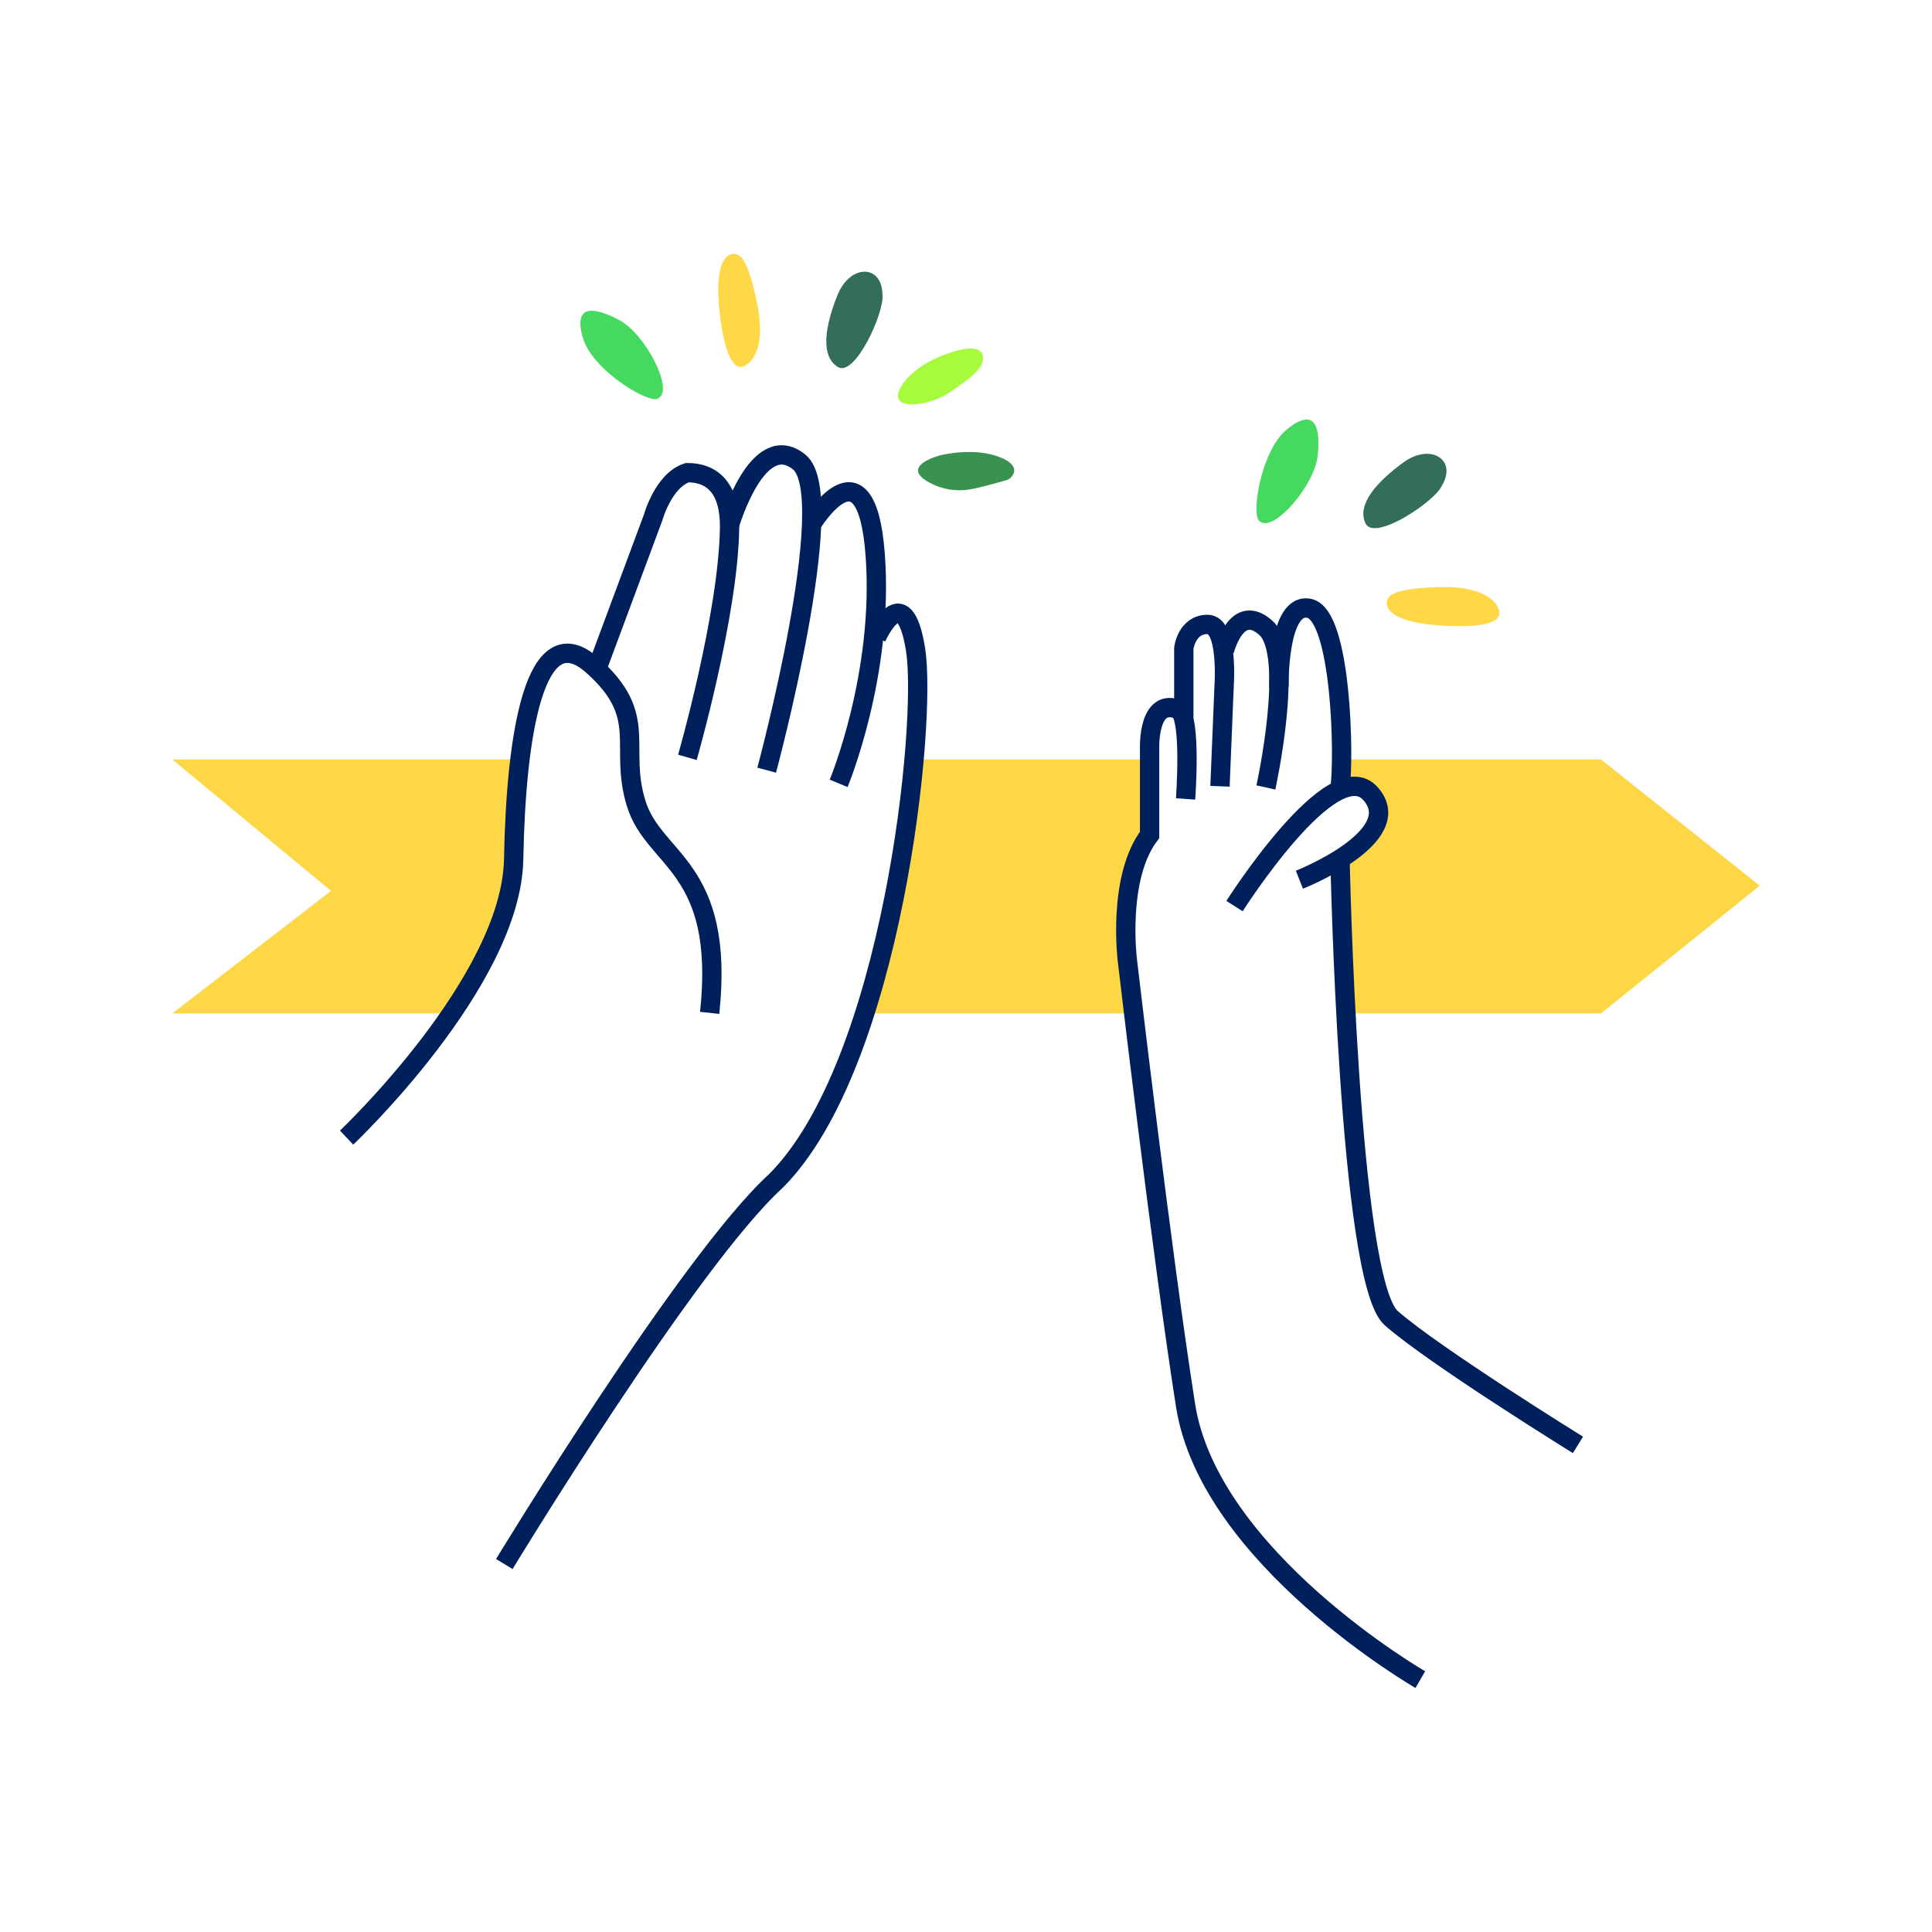 <svg xmlns="http://www.w3.org/2000/svg" xmlns:xlink="http://www.w3.org/1999/xlink" width="300" height="300" viewBox="0 0 300 300"><defs><clipPath id="b"><rect width="300" height="300"/></clipPath></defs><g id="a" clip-path="url(#b)"><g transform="translate(26.751 39.189)"><path d="M221.846,39.438H181.332V19.864l2.747-6.983,3.268-5.933L182.02,4.526,180.686,0h41.159L246.5,19.608l-24.652,19.83Zm-72.459,0h-41.93l4.911-15.4,2.362-22.984L114.772,0h37.292l-.439,11.912-3.874,9.567c.01.136.968,13.935.968,14.531l.669,3.426Zm-105.657,0H0L24.649,20.412,0,0H54.46V8.937l-1.878,4.83v7.118l-3.354,7.228-5.5,11.324Z" transform="translate(0 78.734)" fill="#fed747"/><g transform="translate(27.069 31.45)"><path d="M923.471,877.178s25.595-24.211,25.941-43.234,3.215-38.074,12.208-30.119,4.049,12.479,6.815,21.472,13.834,9.684,11.414,32.512" transform="translate(-923.471 -771.169)" fill="none" stroke="#00205c" stroke-width="3"/><path d="M959.66,794.083s4.344-14.956,10.8-9.76-5.038,47.858-5.038,47.858" transform="translate(-900.191 -783.227)" fill="none" stroke="#00205c" stroke-width="3"/><path d="M967.429,791.681s8.422-13.854,9.839,4.723-5.667,35.579-5.667,35.579" transform="translate(-895.193 -780.982)" fill="none" stroke="#00205c" stroke-width="3"/><path d="M996.146,801.974s4.239-9.639,6.081,1.822-3.6,64.467-21.692,82.559c-13.567,12.362-42.161,59.473-42.161,59.473" transform="translate(-913.884 -773.606)" fill="none" stroke="#00205c" stroke-width="3"/><path d="M947.2,814.994l8.6-23.126s1.6-5.809,5.321-6.966c3.91,0,6.641,2.457,6.549,8.6-.2,13.507-6.549,35.61-6.549,35.61" transform="translate(-908.203 -782.149)" fill="none" stroke="#00205c" stroke-width="3"/></g><path d="M995.374,833.139s15.282-24.087,21.134-17.436-11.058,13.342-11.058,13.342" transform="translate(-830.428 -731.631)" fill="none" stroke="#00205c" stroke-width="3"/><path d="M1005.337,821.261s1.3,65.681,7.953,71.534,29,19.688,29,19.688" transform="translate(-824.018 -727.31)" fill="none" stroke="#00205c" stroke-width="3"/><path d="M1030.833,958.04s-32.725-18.89-36.45-42.569-9.045-69.174-9.045-69.174-1.6-12.771,3.458-19.422V813.361s-.268-7.978,4.576-5.919c1.937,1.453,1.011,13.847,1.011,13.847" transform="translate(-837.038 -736.418)" fill="none" stroke="#00205c" stroke-width="3"/><path d="M990.581,813.71V802.934s.439-3.691,3.691-3.691,2.57,9.51,2.57,9.51l-.642,15.622" transform="translate(-833.511 -741.473)" fill="none" stroke="#00205c" stroke-width="3"/><path d="M994.417,803.586s1.874-7.637,6.439-3.543,0,24.778,0,24.778" transform="translate(-831.043 -741.735)" fill="none" stroke="#00205c" stroke-width="3"/><path d="M999.571,809.986s-.239-13.321,4.726-12.231,5.468,23.121,4.741,28.086" transform="translate(-827.729 -742.472)" fill="none" stroke="#00205c" stroke-width="3"/><path d="M.073,3.213C.191,3.7,1.63,7,9.661,5.946s7.792-2.479,7.91-3.083S17.331-.431,8.223.059-.046,2.728.073,3.213Z" transform="translate(85.556 17.971) rotate(-94)" fill="#ffd848"/><path d="M.073,3.213C.191,3.7,1.63,7,9.661,5.946s7.792-2.479,7.91-3.083S17.331-.431,8.223.059-.046,2.728.073,3.213Z" transform="translate(205.784 58.899) rotate(-174)" fill="#ffd848"/><path d="M2.773,2.063S7.205-.383,11.556.052s2.831,2.8,2.3,3.153S9.339,5.759,8.846,5.923A9.717,9.717,0,0,1,1.38,6.3C-2.4,4.837,2.773,2.063,2.773,2.063Z" transform="translate(117.026 28.854) rotate(14)" fill="#399250"/><path d="M9062.617,1562.551c-1.941,4.771-2.723,9.47,0,11.191s7.322-8.609,6.961-11.191C9069.518,1557.754,9064.559,1557.78,9062.617,1562.551Z" transform="translate(-8959.301 -1555.964)" fill="#336e5a"/><path d="M1.761,3.588c-1.942,4.771-2.723,9.47,0,11.192S9.083,6.17,8.722,3.588C8.66-1.209,3.7-1.183,1.761,3.588Z" transform="matrix(0.848, 0.53, -0.53, 0.848, 191.621, 28.613)" fill="#336e5a"/><path d="M3.439,2.011c-3.791,2.674-5.316,5.307,0,6.271s14.3-4.824,13.59-6.271C16.907-.677,7.231-.663,3.439,2.011Z" transform="matrix(0.454, 0.891, -0.891, 0.454, 69.599, 6.512)" fill="#46d95f"/><path d="M3.439,2.011c-3.791,2.674-5.316,5.307,0,6.271s14.3-4.824,13.59-6.271C16.907-.677,7.231-.663,3.439,2.011Z" transform="translate(181.64 30.273) rotate(131)" fill="#46d95f"/><path d="M12.311.986S6.053-1.232,1.548.986,3.424,6,7.3,5.749s6.574-.406,7.325-2.123S12.311.986,12.311.986Z" transform="translate(111.472 20.588) rotate(-31)" fill="#a7fb3d"/></g></g></svg>